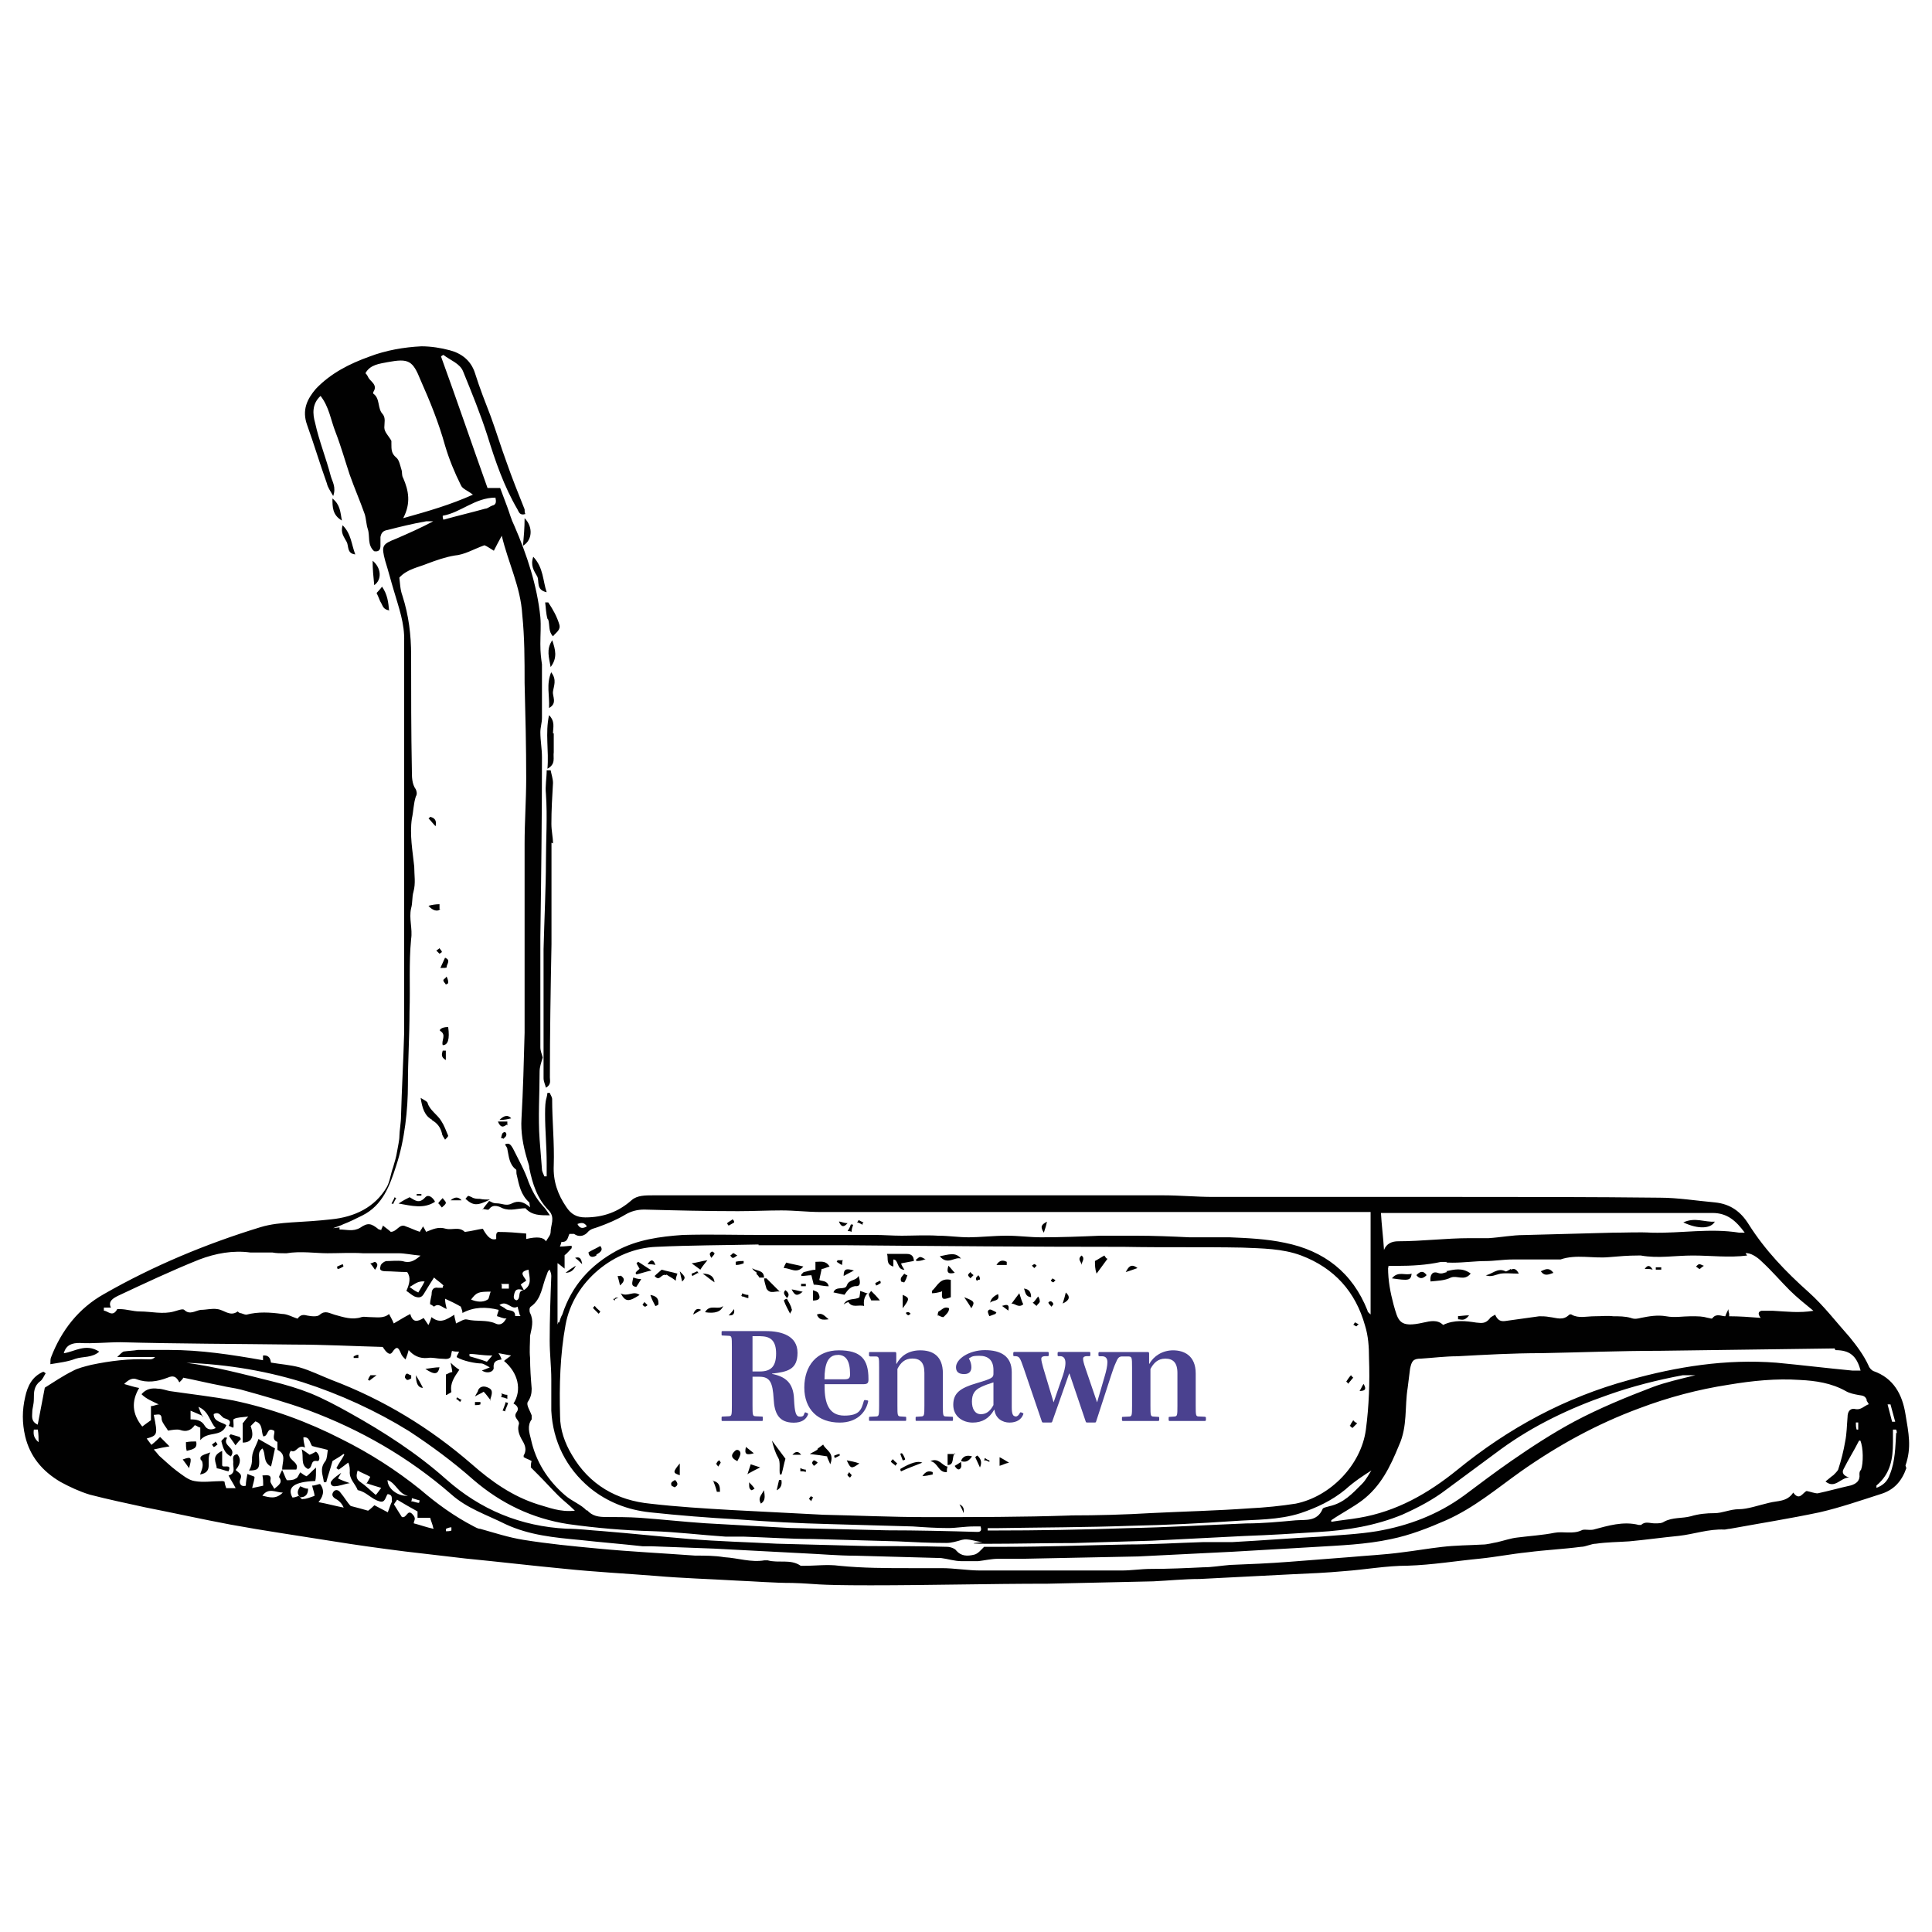 <svg viewBox="0 0 2048 2048" version="1.1" xmlns="http://www.w3.org/2000/svg" id="Layer_1">
  
  <defs>
    <style>
      .st0 {
        fill: #4a418f;
      }

      .st1 {
        fill: #010101;
      }
    </style>
  </defs>
  <path d="M757.4,1359.3c-5-3.3-7.5-5.8-12.5-9.2,7.8,0,12,3.1,12.5,9.2ZM749.9,1335.9c-5.8.8-10.9,2.5-16.7,3.3,3.3,2.5,5.8,4.2,9.2,6.7,2.5-4.2,5-6.7,7.5-10ZM720.6,1347.6c.8,4.2,1.7,7.5,2.5,10.9,4.2-4.2,3.3-5-2.5-10.9ZM674.7,1350.9c4.2-.8,8.4-2.5,15.9-4.2-6.7-4.2-10-6.7-14.2-9.2,0,0-.8.8-1.7,1.7.8,1.7,2.5,4.2,3.3,5.8-1.7,1.7-3.3,2.5-4.2,4.2,0,0,0,.8.8,1.7h0ZM757.4,1328.4s-1.7-1.7-2.5-1.7-2.5,1.7-2.5,2.5c0,0,0,1.7,1.7,4.2,1.7-2.5,3.3-3.3,3.3-5h0ZM720.6,1563.8v-12.5c-7.5,9.2-7.5,10,0,12.5ZM686.4,1340.1c2.5,0,5,0,8.4.8-2.5-6.7-5-5.8-8.4-.8ZM658,1352.6h-3.3c.8,3.3,1.7,5.8,2.5,10,5-4.2,5.8-7.5,0-10.9l.8.8ZM658,1371c5,9.2,8.4,9.2,20,1.7-6.7-5-12.5,2.5-20-1.7ZM628.8,1386.8l5.8,5.8s1.7-1.7,1.7-2.5c-1.7-1.7-4.2-3.3-5.8-5.8,0,0-.8.8-1.7,1.7v.8ZM649.7,1376.8c5,5-1.7,0,5.8-.8-5-1.7-2.5,1.7-5.8.8ZM681.4,1383.5s1.7,1.7,2.5,1.7c0,0,1.7-.8,2.5-1.7-.8-.8-1.7-1.7-3.3-3.3-.8,1.7-2.5,2.5-1.7,3.3h0ZM673.9,1365.1c1.7-2.5,3.3-5,5.8-9.2-3.3,0-5.8-.8-8.4-1.7-.8,5-3.3,9.2,3.3,10l-.8.8ZM706.4,1350.9c1.7,1.7,5.8,3.3,10,6.7,0-3.3.8-5,1.7-7.5-5.8-1.7-10.9-2.5-16.7-4.2-1.7,1.7-5,4.2-7.5,6.7,5.8,6.7,6.7-3.3,12.5-.8v-.8ZM713.1,1575.5s2.5,1.7,2.5.8c3.3-1.7,3.3-4.2,0-7.5-2.5,1.7-5.8,2.5-3.3,6.7h.8ZM689.7,1373.5c1.7,5,3.3,7.5,5,10.9.8,0,2.5-.8,3.3-1.7,0-4.2,0-8.4-8.4-10v.8ZM834.2,1376h0ZM818.3,1527.1c1.7,6.7,3.3,12.5,6.7,18.4,2.5,4.2.8,11.7,1.7,17.5h1.7c1.7-5.8,2.5-10.9,4.2-16.7M825.8,1568.9c-.8,3.3-1.7,7.5-2.5,10.9,5-2.5,5.8-6.7,5-10.9h-2.5ZM791.6,1563c5.8-3.3,9.2-5,14.2-7.5-5-1.7-7.5-2.5-10-3.3-.8,2.5-1.7,5-3.3,10l-.8.8ZM806.6,1593.9c5-3.3,4.2-7.5,3.3-14.2-3.3,5.8-6.7,8.4-3.3,14.2ZM832.5,1367.6c-3.3,3.3,0,5.8,1.7,8.4q4.2-4.2-1.7-8.4ZM740.7,1350.1s-.8-1.7-1.7-2.5c-1.7.8-3.3,1.7-5.8,2.5,0,0,0,1.7.8,2.5,1.7-.8,4.2-2.5,5.8-3.3l.8.8ZM837.5,1393.5h0ZM849.2,1360.9v2.5h5v-2.5h-5ZM848.4,1556.3v3.3c1.7,0,4.2,0,5.8.8v-2.5c-1.7,0-4.2-.8-5.8-1.7ZM839.2,1387.7c-.8-4.2-3.3-7.5-5-10.9-1.7,0-3.3,1.7-3.3,1.7,1.7,5,4.2,9.2,6.7,14.2,0-1.7,2.5-3.3,1.7-5h0ZM777.4,1333.4c.8,0,2.5-1.7,4.2-2.5-1.7-.8-3.3-2.5-4.2-2.5s-1.7,1.7-3.3,2.5c.8.8,1.7,2.5,2.5,2.5h.8ZM840,1542.1h9.2c-2.8-3.9-5.8-3.9-9.2,0ZM755.7,1568.9c1.7,4.2,3.3,8.4,4.2,12.5h3.3c0-5,0-10-7.5-11.7v-.8ZM759,1551.3s.8,1.7,2.5,3.3c.8-1.7,1.7-2.5,2.5-4.2,0,0-.8-1.7-1.7-2.5-.8.8-2.5,1.7-2.5,3.3h-.8ZM734.8,1393.5c3.3-1.7,5.8-3.3,8.4-5-3.9-2.2-6.7-.6-8.4,5ZM796.6,1579.7s.8,0,3.3-1.7c-1.7-2.5-3.3-4.2-5.8-6.7,0,5.8,0,6.7,2.5,8.4h0ZM747.4,1391q15.9,2.5,19.2-6.7c-5,5-14.2-2.5-19.2,6.7ZM771.6,1394.3h0ZM799.1,1540.5c-3.3-2.5-5-4.2-8.4-6.7-1.7,7.5,0,9.2,8.4,6.7ZM779.1,1538c-3.3,3.3-5.8,6.7,2.5,10.9,1.7-3.3,3.3-5.8,3.3-8.4s-3.3-5-5.8-2.5h0ZM778.2,1387.7c-2.5,3.3-4.2,5-5.8,6.7,3.3,0,6.7,0,5.8-6.7ZM1430.4,1511.2c.8,0,1.7,1.7,3.3,2.5,1.7-1.7,3.3-3.3,5-5-1.7-.8-3.3-1.7-4.2-3.3-.8,1.7-2.5,3.3-3.3,5.8h-.8ZM1429.6,1466.1c1.7-1.7,3.3-4.2,5-5.8-.8,0-1.7-1.7-2.5-2.5-1.7,1.7-3.3,4.2-5,6.7,0,0,1.7,1.7,2.5,2.5v-.8ZM1173.2,1334.2s-1.7-1.7-2.5-3.3c-3.3,1.7-6.7,4.2-10,5.8,0,4.2,0,8.4,1.7,13.4,4.2-5.8,7.5-10,11.7-15.9h-.8ZM1440.4,1403.5c-1.7,0-3.3-1.7-4.2-1.7,0,0-.8,1.7-1.7,2.5.8,0,2.5,1.7,3.3,1.7l2.5-2.5ZM1193.3,1348.4c3.3-.8,7.5-2.5,12.5-4.2-7.5-5.8-10,0-12.5,4.2ZM860.1,1585.6c-.8.8-1.7,1.7-2.5,3.3l2.5,2.5c0-1.7,1.7-3.3,1.7-4.2l-1.7-.8v-.8ZM1445.4,1467c-1.7,2.5-2.5,5-4.2,7.5,7.5,0,6.7-3.3,4.2-7.5ZM1012.1,1349.2c-2.5-2.5-4.2-5-6.7-7.5-2.5,7.5,0,9.2,6.7,7.5ZM1146.5,1330.9c-5,4.2,0,6.7,0,10,0-3.3,4.2-6.7,0-10ZM1817.8,1295c-10.9.8-20.9-5-33.4.8,15.9,7.5,29.2,6.7,33.4-.8ZM1018.7,1334.2c-5.8-7.5-13.4-4.2-22.5-2.5,8.4,10,15.9,0,22.5,2.5ZM1058,1371.8c-5,2.2-7.8,5.3-8.4,9.2,2.5-3.3,10.9-.8,8.4-9.2ZM1067.2,1337.6c-3.3-1.7-7.5-2.5-10.9,3.3h10.9v-3.3ZM1036.3,1356.8s2.5,0,2.5-.8,0-2.5-1.7-4.2c-1.7,1.7-2.5,2.5-2.5,3.3s0,2.5,1.7,2.5v-.8ZM586.2,777.3c0-5.8,2.5-12.5-4.2-19.2-4.2,19.2,0,37.6-1.7,56.8,9.2-5,5.8-11.7,6.7-17.5v-20h-.8ZM1475.5,1355.1c17.5,2.5,20,2.5,20.9-5-6.7,2.5-14.2-3.3-20.9,5ZM1545.6,1398.5c3.3,0,6.7,2.5,11.7-4.2-5,0-8.4.8-11.7.8v3.3ZM581.2,657c1.7,5.8,0,12.5,5,17.5,3.3-4.2,8.4-6.7,6.7-12.5-2.5-8.4-6.7-15.9-11.7-23.4h-3.3c.8,5.8.8,11.7,2.5,17.5l.8.8ZM586.2,894.2c0-6.7-1.7-13.4-1.7-20.9,0-14.2.8-28.4,1.7-43.4,0-4.2-1.7-9.2-2.5-13.4h-4.2c0,8.4-1.7,16.7-.8,25.1,1.7,24.2,0,48.4,0,72.6s-1.7,61-2.5,91.9v136.9c0,3.3,1.7,6.7,2.5,10,5.8-3.3,4.2-7.5,4.2-10.9,0-46.8.8-94.4,1.7-141.1v-107.7l1.7.8ZM1633.3,1347.6c4.2,5.8,8.4,3.3,13.4,1.7-5-6.7-9.2-3.3-13.4-1.7ZM1743.5,1345.1c4.2,0,5.8,0,8.4.8-2.5-4.2-5-5.8-8.4-.8ZM1755.2,1345.9h5.8v-2.5h-5.8v2.5ZM1533.9,1348.4c-3.3.8-5.8,2.5-10,.8-5-1.7-8.4,1.7-7.5,9.2,7.5-.8,15-.8,21.7-4.2,6.7-2.5,14.2,4.2,20.9-4.2-9.2-6.7-17.5-4.2-25.9-2.5l.8.8ZM780.8,1340.9c2.5,0,5-.8,7.5-1.7v-2.5c-2.5,0-5,0-8.4.8v3.3h.8ZM1801.1,1340.1c-.8,0-2.5,1.7-3.3,2.5,1.7.8,2.5,2.5,4.2,2.5,0,0,1.7-1.7,4.2-3.3-2.5-.8-3.3-1.7-5-1.7h0ZM1601.6,1345.1c-1.7.8-5,3.3-5.8,2.5-8.4-4.2-14.2,3.3-20.9,4.2,5.8,2.5,10.9-.8,15.9-1.7,5.8-.8,11.7,0,19.2,0-2.5-5-5-5.8-8.4-4.2v-.8ZM826.7,1369.3c-5-5-9.2-9.2-14.2-14.2h-2.5c0,3.3,1.7,7.5,2.5,10.9,4.2,6.7,10,1.7,15,3.3h-.8ZM878.4,1398.5c-4.2-3.3-6.7-7.5-12.5-5,2.5,5.8,5.8,5.8,12.5,5ZM867.6,1371c-.8-1.7-3.3-2.5-5.8-3.3v10.9c6.7,0,8.4-2.5,5.8-7.5h0ZM851.7,1342.6c-6.7-1.7-11.7-2.5-18.4-4.2,0,.8-1.7,2.5-2.5,5.8,7.5,0,13.4,6.7,20.9-1.7ZM805,1355.1h0ZM850.9,1369.3c-4.2-.8-6.7-1.7-11.7-2.5,3.3,6.7,5.8,7.5,11.7,2.5ZM786.6,1374.3c2.5,0,4.2,1.7,6.7,1.7v-3.3c-2.5,0-4.2-.8-6.7-1.7,0,0,0,1.7-.8,2.5l.8.8ZM801.6,1350.1c1.7,1.7,2.5,2.5,3.3,4.2h5c0-8.4-8.4-6.7-12.5-10,.8,2.5,3.3,3.3,5,5l-.8.8ZM810,1355.1h0ZM811.6,1365.9h0ZM893.5,1335.9h-5.8s0,.8-.8,1.7c1.7.8,3.3,2.5,5.8,3.3,0-1.7,0-3.3.8-5.8v.8ZM928.6,1362.6c1.7,0,3.3-1.7,5-2.5,0-.8,0-1.7-.8-2.5-1.7.8-3.3,1.7-5,2.5l.8,2.5ZM981.2,1335c-3.3-1.7-4.2-2.5-5.8-2.5s-2.5,1.7-4.2,2.5v1.7c2.5,0,5,0,9.2-1.7h.8ZM994.5,1394.3c1.7.8,5,2.5,5.8,1.7,2.5-2.5,5.8-5,5.8-9.2-5-2.5-7.5,1.7-10.9,3.3-.8,0-1.7,4.2-.8,5v-.8ZM998.7,1368.4c-.8,9.2,0,10,9.2,6.7v-18.4c-11.7-2.5-14.2,6.7-20,11.7v2.5c3.3,0,6.7-.8,10-1.7l.8-.8ZM894.3,1352.6c3.3-1.7,7.5-4.2,10.9-5.8-8.4-2.5-10.9-1.7-10.9,5.8ZM907.7,1363.4c5,0,4.2-5,2.5-10.9-3.3,5.8-10,3.3-12.5,10-1.7,5.8-11.7,0-14.2,7.5,4.2.8,7.5,1.7,11.7,2.5,3.3-5,6.7-9.2,12.5-9.2h0ZM849.2,1352.6c4.2,0,7.5-.8,10.9-.8.8,3.3,1.7,6.7,2.5,10,5,0,10,1.7,15.9,1.7-1.7-6.7-7.5-5-10-6.7.8-4.2,1.7-7.5,2.5-11.7,2.5,0,5-1.7,8.4-2.5-4.2-6.7-9.2-5-15-5v8.4c-4.2,0-8.4,1.7-12.5,2.5,0,0-.8.8-2.5,2.5v1.7ZM894.3,1335.9h0ZM1501.4,1351.7c3.3,4.2,6.7,4.2,10.9,0-4.2-5.8-7.5-3.3-10.9,0ZM457.6,1187.2c5.8,3.3,9.2,7.5,10.9,14.2,0,1.7,1.7,4.2,3.3,6.7,1.7-1.7,3.3-3.3,3.3-4.2-2.5-5.8-4.2-10.9-7.5-15.9-4.2-6.7-11.7-10.9-14.2-18.4,0-1.7-3.3-3.3-7.5-5.8,1.7,10.9,4.2,19.2,12.5,23.4h-.8ZM446.7,1268.2v-2.5h-5v1.7h5v.8ZM460.9,1273.3c-2.5-4.2-6.7-7.5-10-4.2-6.7,7.5-10.9,3.3-16.7,0-3.3,1.7-6.7,3.3-11.7,6.7,14.2,2.5,26.7,5.8,38.4-1.7v-.8ZM455.9,865.8s-.8,1.7-1.7,1.7c2.5,2.5,5,5.8,7.5,8.4,1.7-6.7-1.7-9.2-5.8-10h0ZM465.9,963.5v-5c-4.2,0-8.4.8-11.7,1.7,4.2,5,10,6.7,12.5,3.3h-.8ZM420,1269.9s-.8,0-1.7-.8c-.8,2.5-2.5,5-3.3,6.7,0,0,1.7,0,1.7.8.8-2.5,2.5-5,3.3-6.7ZM397.5,1337.6c-.8,0-3.3,1.7-5,1.7,1.7,1.7,3.3,4.2,5,6.7,3.3-4.2,3.3-6.7,0-8.4ZM609.6,1333.4c2.5,1.7,4.2,3.3,7.5,6.7-.8-5.8-2.5-8.4-7.5-6.7ZM193.7,1547.1c2.5,3.3,5,6.7,6.7,9.2,3.3-11.7,2.5-12.5-6.7-9.2ZM259.7,1508.7h0ZM462.6,1007.7l3.3,3.3,2.5-1.7c0-1.7-1.7-2.5-2.5-4.2-1.7,1.7-2.5,1.7-3.3,2.5h0ZM357.4,1343.4s0,1.7.8,1.7c1.7,0,4.2-1.7,5.8-2.5,0,0,0-1.7-.8-2.5-1.7.8-4.2,1.7-5.8,2.5v.8ZM325.7,1578c-2.5,0-5-1.7-7.5-2.5-2.5,4.2-4.2,7.5,0,11.7,5.8,0,8.4-3.3,8.4-9.2h-.8ZM511.9,1281.6c2.5,0,5.8,1.7,6.7,0,4.2-5.8,10.9-2.5,14.2-.8,8.4,3.3,15.9,0,24.2,0,6.7,7.5,15,7.5,25.9,7.5-3.3-5-5-7.5-7.5-10-6.7-7.5-10.9-15-15-25.1-4.2-12.5-10.9-24.2-16.7-35.9-1.7-2.5-3.3-6.7-8.4-4.2.8,1.7,2.5,3.3,2.5,5,1.7,7.5,1.7,15.9,9.2,21.7.8,0,0,3.3.8,5.8,2.5,10.9,4.2,20.9,13.4,29.2,0,0,0,1.7.8,5-6.7-5.8-12.5-7.5-19.2-4.2-5.8,3.3-10.9,0-15.9,0s-5.8-1.7-8.4-2.5h0c-2.5,3.3-5,5.8-7.5,10l.8-1.7ZM533.6,1200.6c-1.7.8-1.7,3.3-2.5,5.8.8,0,1.7,0,2.5.8l2.5-2.5c1.7-2.5,0-5.8-2.5-4.2ZM529.4,1187.2c5.8,0,8.4-.8,12.5-1.7-3.3-3.9-7.5-3.3-12.5,1.7ZM537.8,1193.1v-4.2h-10c2.5,5.8,5,6.7,9.2,3.3l.8.8ZM465.1,1275.8s1.7,2.5,3.3,4.2c1.7-1.7,4.2-3.3,4.2-5s-2.5-3.3-3.3-5c-1.7,1.7-3.3,3.3-5,5.8h.8ZM610.4,1341.7c-4.2,2.5-6.7,4.2-10.9,7.5,5,0,8.6-2.5,10.9-7.5ZM470.1,1039.4c0,1.7,1.7,2.5,2.5,4.2,0,0,2.5-.8,2.5-1.7,0-1.7,0-3.3-1.7-6.7-1.7,2.5-4.2,3.3-3.3,4.2h0ZM519.4,1271.6c-3.3,0-7.5,0-10.9-.8-2.5,0-5.8,0-8.4-1.7-4.2-1.7-3.3-2.5-6.7,1.7,8.4,7.5,12.5,7.5,25.9.8h0ZM473.5,1024.4c.8-3.3,4.2-6.7-1.7-9.2-1.7,3.3-2.5,5.8-5,10.9,3.3,0,6.7,0,6.7-.8v-.8ZM472.6,1124.6v-10.9h-3.3c-.8,3.3-2.5,6.7,3.3,10v.8ZM466.8,1092.9c6.7,4.2.8,10,2.5,15q8.4,0,5.8-19.2c-7.5,0-10,3.3-8.4,4.2ZM477.6,1272.4h11.7c-3.3-3.9-7.2-3.9-11.7,0ZM317.3,1587.2h0ZM503.5,1489.5c1.7,0,4.2,0,5.8-.8v-2.5h-5.8v3.3h0ZM487.7,1486.2s.8-1.7,1.7-2.5c-1.7,0-3.3-1.7-5-2.5,0,0,0,.8-.8,1.7,1.7.8,3.3,2.5,4.2,3.3h0ZM519.4,1484.5c1.7-5.8,4.2-10.9-1.7-13.4-3.3-1.7-8.4-2.5-10.9,2.5,0,1.7-1.7,3.3-3.3,6.7,4.2-2.5,6.7-3.3,9.2-5,2.5,2.5,4.2,5,7.5,9.2h-.8ZM465.9,1449.4c-4.2,0-8.4.8-15,1.7,10,6.7,13.4,5.8,15-1.7ZM531.9,1477.8c0,.8,0,2.5-.8,3.3,2.5,0,4.2.8,6.7,1.7v-4.2c-2.5,0-4.2-.8-6.7-1.7l.8.8ZM473.5,1478.7c2.5-1.7,5-2.5,5-3.3-1.7-9.2,3.3-15.9,8.4-23.4-2.5-1.7-5-3.3-9.2-7.5.8,5,1.7,7.5,1.7,10-2.5,0-4.2,1.7-6.7,2.5v21.7h.8ZM412.5,647.8c-.8-9.2-1.7-17.5-7.5-25.9-2.5,3.3-5,5.8-5.8,6.7,2.5,5,3.3,8.4,5,10.9,1.7,3.3,2.5,6.7,8.4,7.5v.8ZM395,594.4c0,9.2.8,16.7,1.7,25.9,8.4-5.8,7.5-18.4-1.7-25.9ZM532.8,1495.4s1.7,0,2.5.8c.8-3.3,2.5-5.8,3.3-9.2,0,0-1.7,0-2.5-.8-.8,3.3-2.5,6.7-3.3,9.2ZM440.9,1457.8c0,8.9,2.5,13.4,7.5,13.4-2.5-5-5-9.2-7.5-13.4ZM352.4,528.4c0,9.2,0,17.5,10,23.4-1.7-9.2-1.7-16.7-10-23.4ZM376.6,587.7c-4.2-10.9-4.2-21.7-13.4-30.9-2.5,8.4,1.7,12.5,4.2,17.5,2.5,4.2,0,12.5,9.2,13.4ZM2020.8,1556.3c-5,14.2-13.4,23.4-27.6,27.6-20.9,6.7-42.6,14.2-64.3,19.2-31.7,6.7-63.5,11.7-95.2,17.5-1.7,0-4.2.8-5.8.8-16.7-.8-32.6,5-48.4,6.7-17.5,1.7-35.1,4.2-52.6,5.8-11.7.8-23.4.8-35.1,2.5-5,0-10.9,3.3-15.9,3.3-19.2,2.5-37.6,3.3-56.8,5.8-16.7,1.7-33.4,5-50.1,6.7-25.9,2.5-50.9,6.7-76.8,7.5-22.5,0-45.1,4.2-67.6,5.8-18.4,1.7-36.7,2.5-55.1,3.3-32.6,1.7-65.1,3.3-97.7,5-16.7,0-32.6,1.7-49.3,2.5-37.6.8-75.2,1.7-111.9,2.5-62.6,0-125.3,1.7-187.9,1.7s-55.1-1.7-82.7-2.5c-20,0-39.2-1.7-59.3-2.5-28.4-1.7-57.6-2.5-86-5-31.7-2.5-64.3-4.2-96-7.5-35.1-3.3-70.1-7.5-105.2-10.9-21.7-2.5-42.6-5-64.3-7.5-25.9-3.3-50.9-6.7-76.8-10.9-35.9-5.8-71.8-10.9-107.7-17.5-30.9-5.8-61-12.5-91-18.4-19.2-4.2-39.2-8.4-58.5-13.4-10.9-3.3-21.7-8.4-30.9-13.4-20-11.7-32.6-27.6-37.6-48.4-3.3-14.2-3.3-27.6,0-41.8,2.5-11.7,7.5-21.7,19.2-26.7,0,0,1.7.8,2.5,1.7-1.7,2.5-3.3,6.7-5.8,8.4-6.7,5-6.7,11.7-6.7,18.4s-1.7,10-1.7,14.2-1.7,10,5.8,13.4c2.5-13.4,5-25.9,7.5-39.2,9.2-5.8,19.2-12.5,29.2-17.5,5.8-3.3,13.4-5,20-6.7,20-4.2,40.1-6.7,61-5.8,2.5,0,4.2,0,6.7-2.5h-40.1c3.3-3.3,5-5,6.7-5.8,5-.8,10-.8,15-1.7h33.4c33.4,0,66,5,99.4,10.9v-5c5-.6,7.8,1.9,8.4,7.5,10,1.7,20.9,2.5,30.1,5,11.7,3.3,23.4,9.2,34.2,13.4,55.1,20.9,104.4,50.9,148.6,89.3,20.9,18.4,43.4,34.2,70.1,42.6,11.7,3.3,23.4,8.4,39.2,6.7-6.7-6.7-12.5-10.9-17.5-15.9-7.5-7.5-14.2-15-21.7-22.5-2.5-2.5-5-5-7.5-7.5,0-1.7,0-4.2.8-6.7-2.5-1.7-5.8-2.5-8.4-4.2v-1.7c2.5-4.2,2.5-8.4,0-13.4-3.3-5.8-7.5-12.5-5-20,.8-4.2-6.7-6.7-2.5-12.5,3.3-4.2,0-7.5-3.3-9.2,9.2-14.2,5-32.6-10-45.1,1.7-1.7,3.3-2.5,7.5-5.8-5-.8-8.4-1.7-13.4-2.5,1.7,2.5,2.5,4.2,3.3,6.7-5,.8-9.2,1.7-8.4,9.2,0,3.3-5.8,6.7-12.5,2.5,2.5-.8,4.2-1.7,8.4-3.3-3.3-1.7-6.7-4.2-9.2-4.2-5.8,0-19.2-2.5-25.9-6.7,0-1.7,1.7-3.3,2.5-5.8-2.5,0-5,0-7.5-.8-.8,2.5-.8,6.7-2.5,7.5-2.5,1.7-5.8.8-8.4.8-5,0-10-1.7-15-.8-8.4.8-15-2.5-20-8.4-.8,3.3-1.7,5.8-3.3,10-2.5-2.5-4.2-4.2-5-6.7-2.5-5.8-4.2-8.4-9.2-.8-2.5,3.3-5.8.8-10-5.8-30.9-.8-62.6-2.5-93.5-2.5-61.8-.8-122.7-.8-184.5-2.5-14.2,0-29.2,1.7-43.4.8-7.5,0-14.2,1.7-16.7,10.9,11.7-1.7,23.4-10.9,37.6-1.7-7.5,6.7-17.5,5-25.1,7.5-8.4,3.3-17.5,4.2-26.7,5.8,0-3.3,0-5.8.8-7.5,10.9-28.4,29.2-51.8,55.9-66.8,52.6-30.1,108.6-53.4,166.2-71,10.9-3.3,21.7-4.2,32.6-5,14.2-.8,28.4-1.7,42.6-3.3,24.2-2.5,45.9-12.5,58.5-34.2,3.3-5.8,4.2-14.2,6.7-20.9,1.7-5.8,3.3-10.9,4.2-16.7s2.5-11.7,2.5-16.7,1.7-14.2,1.7-20.9c.8-29.2,2.5-58.5,3.3-87.7v-415c.8-19.2-5.8-36.7-10.9-54.3-3.3-10.9-5.8-20.9-9.2-31.7-4.2-15.9-3.3-17.5,11.7-23.4,13.4-5.8,26.7-11.7,39.2-18.4h-7.5c-14.2,2.5-27.6,5.8-40.9,9.2-5,.8-6.7,3.3-7.5,7.5v9.2c0,4.2-1.7,6.7-6.7,5.8-7.5-6.7-4.2-15.9-6.7-23.4-1.7-5-1.7-10.9-3.3-15.9-5-14.2-10.9-27.6-15.9-41.8-5-15-9.2-30.1-15-45.1-5-12.5-6.7-26.7-15.9-38.4-9.2,8.4-8.4,19.2-5.8,28.4,4.2,19.2,11.7,37.6,16.7,56.8,1.7,5.8,5.8,11.7,2.5,20.9-3.3-5.8-5.8-9.2-6.7-13.4-7.5-20.9-13.4-40.9-20.9-61.8-5.8-15.9,0-27.6,9.2-38.4,15.9-16.7,35.9-26.7,56.8-34.2,17.5-6.7,36.7-10,55.1-10.9,10,0,20.9,1.7,30.1,4.2,12.5,3.3,22.5,10.9,26.7,24.2,5,15.9,10.9,30.9,16.7,45.9,5.8,15.9,10.9,32.6,16.7,48.4,5.8,16.7,12.5,33.4,19.2,50.1,0,1.7,0,3.3.8,5-5.8,1.7-6.7-1.7-8.4-5-14.2-24.2-23.4-50.9-31.7-77.7-7.5-23.4-16.7-45.9-25.9-68.5-3.3-8.4-13.4-11.7-20.9-17.5,0,0-1.7.8-2.5,1.7,16.7,45.9,32.6,92.7,49.3,139.4h13.4c2.5,6.7,5,13.4,7.5,20,2.5,6.7,4.2,13.4,7.5,20,13.4,30.9,24.2,63.5,27.6,96.9.8,9.2,0,18.4,0,28.4s.8,15,1.7,21.7v56.8c0,5-1.7,10-1.7,15,0,9.2,1.7,17.5,1.7,26.7,0,63.5-.8,126.9-1.7,190.4v116.9c0,4.2,1.7,7.5,2.5,10.9-1.7,5.8-3.3,10-3.3,15,0,24.2-1.7,48.4,0,71.8.8,10.9,1.7,20.9,2.5,31.7,0,2.5,1.7,5,2.5,7.5h2.5v-14.2c0-17.5-1.7-34.2-1.7-51.8s1.7-15,2.5-22.5h2.5c.8,2.5,2.5,4.2,2.5,6.7,0,23.4,2.5,46.8,1.7,70.1-.8,16.7,4.2,30.9,13.4,44.3,5,7.5,10.9,10.9,20,10.9,19.2,0,35.1-5.8,49.3-18.4,5.8-5,14.2-5,22.5-5h541.1c17.5,0,35.1,1.7,52.6,1.7h259.7c71,0,142.8,0,213.8.8,19.2,0,39.2,3.3,58.5,5,16.7,1.7,27.6,10,35.9,23.4,17.5,27.6,39.2,50.1,63.5,71.8,15.9,14.2,29.2,31.7,43.4,47.6,7.5,9.2,15,19.2,20,30.1.8,2.5,3.3,5,5,5.8,21.7,7.5,30.9,25.1,34.2,45.9,3.3,20,6.7,35.1,0,54.3l.8,2.5ZM40.9,1528.8c0-4.2,0-8.4-.8-13.4h-4.2c-.8,5,0,9.2,5,13.4ZM1944.8,1429.4c-61.8.8-123.6,1.7-185.4,2.5-41.8,0-83.5,1.7-125.3,2.5-30.1,0-60.1,1.7-89.3,3.3-12.5,0-25.9,1.7-38.4,2.5-8.4,0-10,2.5-11.7,10.9-.8,6.7-1.7,13.4-2.5,20-3.3,20,0,40.9-9.2,61-9.2,22.5-19.2,43.4-39.2,58.5-10,7.5-21.7,13.4-32.6,20.9v1.7c10-1.7,19.2-2.5,29.2-4.2,40.1-6.7,73.5-25.9,104.4-50.9,54.3-44.3,114.4-76.8,182-95.2,50.9-14.2,102.7-22.5,156.1-18.4,26.7,2.5,53.4,5.8,81,8.4h8.4c-4.2-15.9-11.7-21.7-26.7-21.7l-.8-1.7ZM1852.1,1330.9c-19.2,2.5-38.4,0-57.6,0s-36.7,3.3-55.1,0h-3.3c-10,0-20,.8-30.1,1.7-17.5,1.7-35.1-3.3-51.8,2.5h-50.9c-10,0-19.2,1.7-29.2,1.7s-22.5,1.7-34.2,1.7-4.2-.8-6.7-.8h-5.8c-15,3.3-30.9,4.2-46.8,4.2s-5.8,0-9.2,1.7c0,14.2,2.5,26.7,5.8,39.2,5,17.5,5.8,25.1,31.7,19.2,7.5-1.7,15-3.3,20.9,2.5,11.7-5.8,24.2-4.2,35.1-2.5,6.7.8,10,.8,14.2-4.2.8-1.7,3.3-2.5,5.8-4.2,2.5,5.8,5.8,7.5,10.9,6.7,11.7-1.7,23.4-3.3,35.9-5,3.3,0,6.7,0,10.9.8,7.5.8,14.2,4.2,20.9-2.5,0,0,1.7-.8,2.5,0,7.5,4.2,15.9,1.7,24.2,1.7s13.4-.8,20,0c5.8,0,12.5,0,18.4,1.7,4.2,1.7,7.5.8,10.9,0,8.4-1.7,17.5-3.3,26.7-1.7,9.2,1.7,17.5,0,25.9,0s12.5,0,18.4,1.7c1.7,0,4.2,1.7,5,0,4.2-5,9.2-1.7,13.4-1.7.8-2.5,1.7-4.2,3.3-7.5,0,3.3.8,4.2.8,5v2.5c10.9,0,21.7.8,33.4,1.7-3.3-4.2-2.5-6.7.8-7.5h12.5c14.2.8,27.6,2.5,42.6,0-9.2-7.5-17.5-14.2-25.1-21.7-10-10-19.2-20.9-30.1-30.9-4.2-4.2-11.7-9.2-16.7-8.4l1.7,2.5ZM1463.8,1284.9c.8,14.2,2.5,26.7,3.3,40.1,2.5-6.7,8.4-9.2,15-9.2,25.1,0,50.9-3.3,76-3.3h20c12.5-.8,25.1-3.3,37.6-3.3,30.9-.8,61.8-1.7,93.5-2.5,14.2,0,28.4-.8,41.8,0,30.9.8,61.8-5,92.7,0h5.8c-9.2-12.5-18.4-20.9-34.2-20.9h-351.5v-.8ZM1456.3,1557.2c-10.9,6.7-20.9,13.4-30.1,21.7-14.2,11.7-30.1,19.2-47.6,25.1-23.4,7.5-47.6,6.7-71,8.4-35.9,2.5-71.8,4.2-108.6,5-47.6,1.7-95.2,1.7-142.8,2.5h-9.2v2.5h5.8c47.6,0,95.2-.8,142.8-2.5,41.8-.8,83.5-3.3,125.3-5,17.5,0,35.1-1.7,52.6-3.3,10-.8,22.5,1.7,28.4-11.7,0-1.7,5-2.5,7.5-3.3,15-3.3,24.2-13.4,34.2-23.4,5-5,7.5-10.9,11.7-16.7l.8.8ZM1134.8,1606.4c28.4,0,57.6-.8,86-2.5,34.2-1.7,69.3-2.5,103.5-5,16.7-.8,33.4-2.5,49.3-5,36.7-7.5,69.3-40.9,74.3-78.5,3.3-25.1,4.2-50.1,3.3-76,0-11.7-.8-23.4-4.2-34.2-10-35.9-32.6-61-67.6-74.3-20-7.5-41.8-7.5-62.6-8.4-41.8-.8-83.5,0-125.3-.8-98.5,0-197.1-.8-296.4-1.7h-91v-.8c-35.9.8-72.6.8-108.6,2.5-44.3,1.7-87.7,36.7-96,82.7-5.8,31.7-6.7,64.3-5.8,96.9,0,14.2,5,28.4,12.5,40.9,18.4,31.7,47.6,48.4,83.5,51.8,28.4,3.3,56.8,5,86,6.7,31.7,1.7,64.3,3.3,96.9,5,36.7.8,73.5,2.5,109.4,2.5,50.9,0,101.9,0,152-1.7h.8ZM612.1,1297.5c2.5,5,5.8,5,10,2.5-2.5-4.2-5.8-4.2-10-2.5ZM592,1401.8h.8c.8-2.5,1.7-5.8,3.3-8.4,10-30.9,30.1-52.6,57.6-67.6,21.7-11.7,45.9-15,70.1-16.7,27.6-.8,55.1,0,82.7,0h121.1c9.2,0,18.4.8,28.4.8s25.9-.8,38.4,0c10.9,0,21.7,1.7,32.6,1.7s26.7-1.7,40.1-1.7,24.2,1.7,36.7,1.7c20.9,0,41.8-.8,62.6-1.7h37.6c19.2,0,38.4.8,56.8,1.7h42.6c19.2.8,39.2,1.7,58.5,5.8,41.8,8.4,71.8,31.7,87.7,71.8,0,1.7,1.7,2.5,3.3,4.2v-108.6h-582.8c-14.2,0-27.6-1.7-41.8-1.7s-30.9.8-45.9.8c-33.4,0-66-.8-99.4-1.7-7.5,0-14.2,1.7-20.9,5.8-8.4,5-18.4,9.2-27.6,12.5-4.2,1.7-7.5,1.7-10.9,5-3.3,4.2-9.2,6.7-15,2.5h-5c-1.7,3.3-1.7,9.2-8.4,8.4,0,0-.8,3.3-1.7,5,5,0,9.2-.8,12.5-.8v2.5c-2.5,2.5-5,5.8-7.5,7.5v14.2c-3.3-2.5-5-4.2-7.5-5.8v65.1l.8-2.5ZM469.3,547.6c0,.8,0,1.7.8,3.3,15-4.2,29.2-7.5,44.3-11.7,2.5,0,5-2.5,7.5-3.3,4.2-.8,4.2-4.2,3.3-8.4-21.7,0-36.7,15.9-55.9,19.2v.8ZM501,524.2c-5-4.2-10.9-5.8-12.5-10-6.7-13.4-12.5-27.6-16.7-41.8-6.7-24.2-15.9-46.8-25.9-69.3-8.4-20.9-12.5-23.4-35.1-19.2-8.4,1.7-18.4,2.5-23.4,11.7,1.7,1.7,2.5,3.3,3.3,5,2.5,4.2,10,7.5,5,15v1.7c7.5,5,4.2,15.9,10,21.7,3.3,4.2,1.7,9.2,1.7,14.2s5,9.2,7.5,14.2v3.3c0,5.8,0,10,5,14.2,3.3,2.5,4.2,8.4,5.8,13.4.8,2.5,0,5.8,1.7,8.4,5.8,13.4,8.4,26.7,0,42.6,26.7-7.5,50.1-14.2,74.3-25.1h-.8ZM359.9,1300.8v2.5c7.5,0,14.2,2.5,21.7-1.7,8.4-5.8,11.7-5,20,1.7,0,0,1.7,0,2.5.8,0-1.7,1.7-3.3,1.7-5,4.2,3.3,6.7,5,8.4,6.7,6.7,0,9.2-9.2,15.9-5.8,5,1.7,10,4.2,15,5.8,0-.8,1.7-2.5,3.3-5.8,1.7,2.5,2.5,4.2,3.3,5.8,6.7-2.5,12.5-5.8,20.9-3.3,6.7,1.7,14.2-2.5,20,3.3h.8c6.7-.8,12.5-2.5,18.4-3.3,5,9.2,9.2,12.5,14.2,10.9v-4.2c0-1.7.8-2.5,1.7-3.3,10.9,0,20,.8,30.1,1.7v5.8c11.7-2.8,18.6-1.9,20.9,2.5,2.5-4.2,5-6.7,5-10,0-7.5,5-15-1.7-22.5-12.5-12.5-17.5-28.4-20.9-45.1,0-3.3-1.7-6.7-2.5-10-4.2-14.2-6.7-28.4-5.8-42.6,1.7-30.1,2.5-60.1,3.3-91v-200.4c0-23.4,1.7-46.8,1.7-69.3,0-33.4-.8-66.8-1.7-101,0-24.2,0-48.4-2.5-72.6-1.7-29.2-15-55.1-21.7-83.5-3.3,5.8-5.8,10.9-8.4,15.9-4.2-2.5-7.5-5-10-5.8-11.7,4.2-20.9,10-31.7,10.9-10,1.7-19.2,5-28.4,8.4-10,4.2-21.7,5.8-30.1,15,.8,5.8.8,12.5,3.3,19.2,6.7,20.9,9.2,41.8,9.2,62.6,0,40.9,0,81.8.8,122.7,0,6.7,0,14.2,4.2,20,.8,1.7,1.7,5,0,7.5-2.5,7.5-2.5,15.9-4.2,23.4-2.5,17.5.8,34.2,2.5,50.9,0,9.2,1.7,17.5-.8,26.7-1.7,5.8-.8,11.7-2.5,17.5-2.5,10.9,1.7,21.7,0,32.6-2.5,25.9-.8,51.8-1.7,76.8,0,25.9-1.7,51.8-1.7,77.7s-3.3,58.5-12.5,86c-6.7,20.9-14.2,41.8-35.9,52.6-6.7,3.3-13.4,6.7-20,9.2-3.3,1.7-6.7,2.5-10.9,4.2l6.7-.8ZM531.9,1361.8v4.2h7.5v-5h-8.4l.8.8ZM499.4,1377.6c5.8,2.5,12.5,3.3,17.5,0,1.7-.8,1.7-5,3.3-8.4-13.4,0-15,.8-20.9,8.4ZM434.2,1364.3c3.3,2.5,5.8,4.2,9.2,5.8,2.5-4.2,4.2-6.7,6.7-11.7-7.5-.8-10.9,3.3-15.9,5.8ZM521.1,1436.9c-10,0-16.7-1.7-23.4-1.7v2.5c5.8,1.7,11.7,3.3,18.4,5.8.8-.8,2.5-2.5,5.8-6.7h-.8ZM536.9,1397.7c-4.2,0-6.7-1.7-10-2.5,0-2.5,1.7-5,1.7-6.7-13.4-3.3-25.9-3.3-38.4,3.3,0-3.3-1.7-5.8-1.7-6.7-5.8-3.3-10.9-5.8-16.7-8.4,0,4.2.8,6.7,1.7,10.9-5-1.7-8.4-6.7-13.4-2.5,0,0-3.3-2.5-4.2-2.5,0-5,1.7-8.4,1.7-11.7s1.7-6.7,6.7-5.8h5s0-1.7.8-2.5c-3.3-3.3-7.5-5.8-10-8.4-4.2,6.7-7.5,11.7-10.9,17.5-2.5,4.2-5.8,4.2-10,2.5-3.3-1.7-5.8-4.2-8.4-5.8,3.3-7.5,5-14.2.8-20-8.4,0-15.9-.8-22.5-.8s-6.7-2.5-5.8-5c0-2.5,3.3-5,5.8-5.8,5.8,0,11.7-.8,17.5,0,7.5,2.5,12.5,0,19.2-5.8-9.2-.8-16.7-2.5-23.4-2.5h-37.6c-12.5-.8-25.1,0-37.6,0s-28.4-2.5-43.4,0h-2.5c-4.2,0-8.4,0-12.5-.8h-23.4c-18.4-2.5-36.7.8-54.3,7.5-29.2,11.7-57.6,25.1-86,38.4-5,2.5-10.9,5.8-7.5,12.5h-7.5v3.3c4.2,0,9.2,7.5,14.2-1.7h2.5c7.5,0,14.2,2.5,21.7,2.5,11.7,0,24.2,3.3,35.9,0,3.3-.8,9.2-3.3,10.9-1.7,5.8,5.8,11.7.8,17.5,0,5.8,0,11.7-1.7,17.5-.8,7.5.8,13.4,8.4,21.7,2.5,0,0,1.7,1.7,2.5,1.7,1.7,0,4.2,1.7,6.7,1.7,12.5-3.3,25.1-2.5,37.6-.8,5.8,0,10.9,3.3,16.7,5,1.7-2.5,4.2-5,10-3.3,4.2.8,10.9,1.7,13.4-.8,5.8-5,10-1.7,15.9,0,9.2,2.5,18.4,5.8,28.4,2.5,2.5-.8,5.8,0,9.2,0,6.7,0,14.2,1.7,20-3.3,1.7,3.3,3.3,5.8,5,10,5.8-3.3,10.9-6.7,17.5-10,2.5,9.2,7.5,8.4,14.2,4.2,1.7,2.5,3.3,5,5,7.5,1.7-3.3,2.5-5.8,3.3-8.4,9.2,7.5,15.9,2.5,24.2-2.5,0,3.3,1.7,6.7,1.7,9.2,4.2-1.7,8.4-5,11.7-4.2,10,2.5,20.9,0,30.1,4.2,3.3,1.7,7.5,1.7,10.9-4.2l.8-.8ZM551.1,1394.3c-.8-3.3-1.7-5.8-2.5-9.2-6.7,4.2-10.9-7.5-19.2-1.7,2.5,1.7,5,2.5,6.7,4.2,3.3,2.5,10,0,10,7.5h5.8l-.8-.8ZM555.3,1367.6c-4.2-.8-8.4-2.5-10,3.3-.8,3.3-1.7,6.7,2.5,7.5,5-2.5,0-10,7.5-10.9h0ZM560.3,1345.9c-11.7,2.5-4.2,7.5-2.5,11.7-2.5,1.7-4.2,2.5-5.8,4.2,1.7,2.5,2.5,4.2,3.3,5.8,9.2-5.8,5.8-13.4,5-21.7h0ZM622.1,1600.6c5.8,6.7,12.5,7.5,20.9,7.5s23.4,0,35.1.8c23.4,1.7,45.9,4.2,69.3,5.8,30.1,1.7,59.3,3.3,89.3,5,34.2.8,69.3,1.7,103.5,2.5,31.7,0,64.3.8,96,1.7,4.2,0,4.2-2.5,3.3-5.8h-7.5c-9.2,0-18.4,1.7-26.7,1.7-12.5,0-25.1-.8-37.6-1.7-29.2-.8-59.3-1.7-88.5-2.5-32.6-.8-64.3-2.5-96.9-5-31.7-1.7-62.6-4.2-93.5-7.5-23.4-2.5-45.1-10.9-63.5-25.9-25.1-20.9-39.2-49.3-40.9-81.8v-33.4c0-13.4-1.7-26.7-1.7-40.9,0-22.5.8-45.9,1.7-68.5,0-2.5-.8-4.2-1.7-6.7-2.5,1.7-2.5,4.2-3.3,5.8-5,11.7-5,25.1-16.7,33.4-1.7.8-1.7,5-.8,6.7,4.2,8.4,1.7,15.9,0,24.2,0,7.5-.8,15.9,0,23.4,0,10.9.8,21.7,1.7,32.6,0,5-.8,9.2-4.2,14.2-1.7,3.3,2.5,9.2,4.2,14.2v4.2c-5,6.7-2.5,14.2-.8,20.9,5,23.4,17.5,43.4,35.9,59.3,7.5,6.7,17.5,10,23.4,16.7v-.8ZM179.5,1441.9c5.8,1.7,10.9,1.7,16.7,2.5,31.7,4.2,62.6,12.5,92.7,20,13.4,3.3,27.6,7.5,40.1,12.5,14.2,5.8,28.4,13.4,41.8,20.9,35.9,20,71,42.6,101.9,70.1,36.7,32.6,79.3,50.1,127.8,52.6,12.5,0,25.1,1.7,37.6,2.5,30.9,2.5,61.8,5.8,92.7,8.4s61.8,3.3,92.7,5c32.6.8,64.3,1.7,96.9,2.5,27.6,0,55.9,0,83.5.8,3.3,0,8.4,1.7,10,4.2,5,5.8,11.7,5.8,18.4,4.2,4.2-.8,7.5-5,10.9-8.4h22.5c43.4,0,86.8-1.7,130.3-2.5,26.7,0,52.6-1.7,79.3-2.5h30.9c31.7-1.7,62.6-4.2,93.5-5.8,20-1.7,40.1-2.5,60.1-5.8,33.4-5.8,64.3-17.5,91.9-37.6,16.7-12.5,33.4-25.1,50.1-36.7,21.7-15,43.4-29.2,66.8-41.8,26.7-14.2,55.1-25.9,83.5-36.7,13.4-5,28.4-8.4,45.1-12.5h-13.4c-26.7,5-53.4,11.7-79.3,20.9-40.9,14.2-79.3,32.6-113.6,57.6-19.2,14.2-38.4,28.4-57.6,42.6-14.2,10.9-30.1,19.2-46.8,26.7-28.4,11.7-58.5,16.7-89.3,18.4-25.9,1.7-51.8,3.3-77.7,4.2-32.6,1.7-66,3.3-98.5,5-27.6.8-55.1,1.7-82.7,2.5-30.9,0-61.8.8-91.9.8s-3.3-1.7-5-1.7c-7.5-.8-15-4.2-21.7-2.5-5.8,1.7-10.9,3.3-16.7,3.3-17.5,0-34.2-.8-51.8-1.7-30.1-.8-60.1-1.7-89.3-2.5-24.2,0-48.4-1.7-73.5-2.5h-19.2c-25.9-1.7-51.8-5-77.7-5.8-30.1-.8-59.3-3.3-89.3-7.5-37.6-5.8-71-21.7-100.2-46.8-21.7-19.2-44.3-35.9-68.5-51.8-35.1-21.7-73.5-39.2-112.7-51.8-43.4-13.4-87.7-20-133.6-20.9-2.5,0-4.2,0-6.7.8l-.8-3.3ZM299.8,1582.2c-7.5,0-15-5.8-21.7,3.3,7.5,1.7,14.2,4.2,21.7-3.3ZM417.5,1594.7h-.8c-3.3-3.3,1.7-10-5.8-10.9-2.5,3.3-2.5,10-9.2,7.5-8.4-2.5-13.4-10-22.5-11.7-2.5-6.7-9.2-11.7-8.4-20,0-2.5,0-5.8-1.7-9.2-4.2,3.3-6.7,5-10,7.5,0,0-1.7-.8-2.5-1.7,2.5-5,5.8-9.2,8.4-14.2l-.8-.8c-4.2,3.3-9.2,5.8-11.7,7.5-2.5,9.2-5,15.9-6.7,22.5h-2.5c-.8-7.5-5-14.2,1.7-22.5,1.7-2.5,1.7-6.7,2.5-11.7-5.8-1.7-10.9-2.5-16.7-4.2-2.5-3.3-2.5-10-9.2-9.2,0,3.3.8,6.7,1.7,10.9-7.5-4.2-9.2,6.7-15,3.3-6.7,10,10,10.9,5.8,20h-15c0-8.4,5-15.9-5-20.9v-8.4c-6.7-2.5-2.5-8.4-3.3-11.7-8.4-5-5.8,5.8-11.7,5.8-2.5-5,0-13.4-8.4-15.9-1.7,1.7-3.3,3.3-5,5,4.2,11.7.8,17.5-8.4,17.5v-20.9s.8,0,1.7-1.7c.8-.8,1.7-2.5,4.2-5-6.7.8-11.7.8-15,2.5-1.7,0,0,5.8-.8,9.2-1.7,0-3.3-1.7-5-1.7,3.3-5.8,0-6.7-5-8.4-3.3-1.7-5-7.5-10.9-4.2,0,8.4,9.2,8.4,13.4,11.7-5,13.4-19.2,5.8-27.6,15.9v-13.4c-1.7,0-3.3-1.7-5.8-2.5-4.2,5.8-9.2,7.5-15.9,5-3.3-.8-7.5,0-12.5.8-1.7-3.3-5.8-7.5-6.7-11.7,0-7.5-4.2-5-8.4-5,4.2,20.9,4.2,21.7-7.5,25.1,1.7,2.5,3.3,4.2,5,6.7,4.2-3.3,6.7-5.8,9.2-8.4,3.3,3.3,6.7,6.7,10,10-5,.8-10,1.7-16.7,3.3,2.5,2.5,4.2,5,5.8,6.7,5.8,5,11.7,10.9,18.4,15.9,5.8,4.2,12.5,10,19.2,10.9,9.2,1.7,19.2,0,29.2,0,0,0,1.7,0,2.5.8,0,1.7.8,4.2,1.7,6.7h10c-2.5-5-5-8.4-7.5-13.4,8.4-2.5,4.2-9.2,5-14.2,0-3.3-1.7-7.5,4.2-8.4,5,5.8,2.5,11.7-1.7,16.7,3.3,3.3,7.5,4.2,5,10-1.7,3.3,0,8.4,5.8,6.7,0-4.2.8-7.5,1.7-12.5,3.3,1.7,7.5,2.5,7.5,3.3,0,3.3-1.7,7.5-2.5,11.7,4.2-.8,7.5-1.7,11.7-2.5,0-4.2,0-6.7-.8-10.9,5,0,10-1.7,8.4,5.8,0,2.5,2.5,5,4.2,8.4,5-4.2,9.2-6.7,5-12.5,0-.8,1.7-4.2,3.3-7.5,2.5,5,3.3,8.4,5,10.9,3.3,0,6.7,0,9.2-1.7,2.5-.8,3.3-4.2,5-6.7,2.5,1.7,4.2,3.3,6.7,4.2,3.3-2.5,5-5,10-9.2,0,6.7,0,10.9-.8,14.2-22.5.8-30.1,6.7-24.2,17.5,2.5,0,4.2-.8,6.7-1.7,1.7,1.7,3.3,4.2,4.2,3.3,4.2,0,7.5-1.7,12.5-3.3,0-3.3-1.7-6.7-2.5-10.9,3.3,0,6.7-1.7,8.4-1.7,5.8,7.5,2.5,14.2-1.7,19.2,9.2,1.7,18.4,4.2,26.7,5.8-1.7-4.2-5-7.5-8.4-9.2-4.2-2.5-4.2-5-2.5-7.5,2.5-3.3,5.8-1.7,7.5.8,4.2,5,7.5,10.9,10.9,14.2,6.7,1.7,12.5,3.3,18.4,5,2.5-1.7,5-4.2,6.7-5.8,5,2.5,9.2,5,14.2,7.5,1.7-4.2,2.5-7.5,4.2-10.9l2.5,1.7ZM215.4,1501.2c-5.8-2.5-9.2-4.2-13.4-5.8v9.2c5.8,0,11.7.8,15,6.7,2.5,4.2,6.7,5,11.7,2.5-6.7-6.7-6.7-17.5-18.4-22.5,1.7,4.2,2.5,6.7,5,10.9v-.8ZM388.3,1573c1.7-2.5,2.5-4.2,4.2-7.5-4.2-2.5-9.2-4.2-13.4-6.7-1.7,5.8-1.7,9.2,3.3,12.5s10,8.4,15.9,13.4c1.7-1.7,3.3-4.2,5.8-7.5-5.8-1.7-10.9-3.3-15.9-5v.8ZM432.5,1585.6c-10-1.7-12.5-13.4-21.7-16.7,0,9.2,10.9,17.5,21.7,16.7ZM459.3,1619.8c-.8-4.2-2.5-7.5-3.3-10.9h-13.4v-6.7c-7.5-4.2-15-8.4-21.7-12.5-.8,1.7-2.5,3.3-3.3,5,2.5,4.2,5.8,9.2,8.4,13.4,5,1.7,5.8-8.4,10.9-3.3s1.7,6.7,1.7,10c6.7,1.7,13.4,4.2,20.9,5.8v-.8ZM444.2,1593.9c0-.8,0-1.7.8-3.3-2.5-.8-5.8-1.7-8.4-2.5,0,.8,0,2.5-.8,3.3,2.5,0,5.8,1.7,8.4,1.7v.8ZM478.5,1622.3v-3.3c-1.7,0-4.2.8-5.8,1.7v2.5c1.7,0,4.2,0,5.8-.8ZM1979,1484.5c-1.7-5.8-5.8-5-9.2-5.8-4.2-.8-9.2-1.7-13.4-4.2-15-8.4-31.7-10.9-48.4-11.7-25.1-1.7-50.1.8-75.2,5-32.6,5-64.3,13.4-95.2,25.1-45.1,16.7-86,39.2-125.3,66.8-25.9,18.4-49.3,38.4-79.3,51.8-19.2,8.4-38.4,15.9-58.5,20-26.7,5.8-54.3,6.7-81.8,8.4-28.4,1.7-57.6,3.3-86,5-33.4,1.7-66.8,3.3-100.2,5-40.9.8-82.7,1.7-123.6,2.5h-25.1c-6.7,0-14.2,1.7-20.9,2.5h-17.5c-7.5,0-15-2.5-21.7-3.3-30.1-.8-61-1.7-91-2.5-18.4,0-35.9-1.7-54.3-2.5-31.7-1.7-63.5-3.3-95.2-5-22.5-.8-45.1-1.7-66.8-2.5h-9.2c-22.5-2.5-44.3-4.2-66.8-6.7-26.7-2.5-53.4-5-78.5-16.7-20-10-40.9-16.7-57.6-31.7-45.1-39.2-96-68.5-152-89.3-23.4-8.4-46.8-15-71-21.7-6.7-1.7-14.2-2.5-20.9-4.2-13.4-2.5-26.7-5.8-40.1-8.4-.8,1.7-1.7,2.5-4.2,5-3.3-6.7-6.7-7.5-12.5-5-10.9,4.2-21.7,5.8-32.6,1.7-4.2-1.7-8.4,0-13.4,5,5.8,1.7,10.9,3.3,15.9,4.2-8.4,14.2-7.5,27.6,3.3,40.9,3.3-2.5,6.7-5,9.2-6.7v-15c3.3,0,5.8-1.7,8.4-1.7-6.7-3.3-13.4-5.8-18.4-10.9,5-5.8,10.9-6.7,17.5-5.8,4.2,0,8.4,1.7,12.5,2.5,22.5,3.3,45.1,5.8,67.6,10,40.1,8.4,78.5,22.5,114.4,40.9,30.1,15,57.6,32.6,83.5,53.4,17.5,15,35.9,28.4,56.8,39.2,1.7.8,4.2,2.5,6.7,2.5,15,4.2,30.1,9.2,45.9,11.7,25.9,4.2,51.8,6.7,78.5,9.2,34.2,3.3,69.3,5,103.5,7.5,10,0,20.9,0,30.9,1.7,14.2.8,28.4,5.8,42.6,3.3h3.3c11.7,3.3,24.2-1.7,35.1,5.8h4.2c12.5,0,24.2-1.7,36.7,0,25.1,2.5,50.1,2.5,75.2,2.5h33.4c13.4,0,27.6,2.5,40.9,2.5h149.5c10.9,0,20.9-1.7,31.7-1.7,18.4,0,36.7-.8,55.1-1.7,9.2,0,18.4-1.7,28.4-2.5,20.9-.8,41.8-1.7,62.6-3.3,21.7-1.7,42.6-3.3,64.3-5,18.4-1.7,36.7-2.5,55.1-5,14.2-1.7,28.4-4.2,42.6-5.8,14.2-1.7,28.4-1.7,42.6-2.5,5.8,0,10.9-1.7,15.9-2.5,7.5-1.7,14.2-4.2,21.7-5,13.4-1.7,26.7-2.5,39.2-5,9.2-1.7,19.2,1.7,28.4-2.5,2.5-1.7,7.5,0,12.5-.8,15.9-4.2,31.7-9.2,48.4-5h2.5c4.2-4.2,9.2-1.7,14.2-1.7s7.5,0,10-1.7c9.2-5,19.2-3.3,28.4-5.8,8.4-2.5,16.7-3.3,25.1-3.3s16.7-4.2,25.9-4.2,20.9-4.2,31.7-6.7c9.2-2.5,19.2-.8,25.9-10.9,6.7,9.2,10,0,14.2-1.7,4.2.8,8.4,2.5,11.7,2.5,11.7-2.5,23.4-5.8,35.1-8.4,5.8-1.7,10-5,9.2-11.7,0-1.7,0-3.3,1.7-5,2.5-6.7,2.5-23.4-.8-30.9,0,0-1.7,0-1.7.8-5,10-10.9,19.2-15.9,29.2-2.5,4.2,0,7.5,5.8,9.2-9.2,0-15,12.5-25.1,4.2,3.3-2.5,5.8-5,8.4-6.7,1.7-1.7,4.2-4.2,5-5.8,3.3-10,5.8-20,7.5-30.1,1.7-8.4,1.7-16.7,2.5-25.9,0-4.2,1.7-9.2,7.5-8.4,6.7,1.7,10-3.3,15-5l-2.5-4.2ZM1967.3,1507.9c0,2.5,0,5,.8,7.5h1.7v-7.5h-2.5ZM2000.7,1487.9c1.7,6.7,3.3,12.5,5,19.2h3.3c-1.7-5.8-3.3-12.5-5-18.4h-3.3v-.8ZM2010.7,1519.6c0-1.7,0-2.5-.8-4.2h-3.3v13.4c0,17.5-2.5,33.4-17.5,45.9v2.5c6.7-2.5,11.7-6.7,14.2-14.2,5.8-14.2,5.8-29.2,6.7-44.3l.8.8ZM240.5,1523.8h-2.5c-.8,1.7-3.3,2.5-3.3,4.2,1.7,6.7,3.3,12.5,10,15.9,6.7-9.2-9.2-10.9-4.2-19.2v-.8ZM235.5,1552.2v-14.2c-12.5,5.8-5.8,12.5-5.8,18.4,5,.8,8.4,2.5,12.5,3.3,4.2-9.2-6.7-2.5-6.7-6.7v-.8ZM253,1522.9c-2.5-.8-5.8-1.7-8.4-2.5,0,0-.8.8-1.7,1.7,1.7,3.3,4.2,5.8,6.7,10,2.5-3.3,4.2-5,5.8-6.7-.8-.8-.8-1.7-1.7-2.5h-.8ZM228,1528.8c-.8.8-2.5,1.7-3.3,2.5l1.7,2.5c1.7,0,2.5-1.7,4.2-2.5-.8-1.7-1.7-2.5-2.5-3.3v.8ZM267.2,1543.8c0,5,0,10-3.3,15,9.2,0,10.9-1.7,10.9-9.2s-1.7-10,3.3-14.2c4.2,5.8,0,14.2,9.2,19.2,1.7-6.7,2.5-11.7,4.2-19.2-5.8-3.3-11.7-6.7-17.5-10-2.5,7.5-6.7,13.4-6.7,19.2v-.8ZM213.8,1548c2.5,5.8,0,10-1.7,15,15-2.5,5.8-15,10.9-23.4-10,3.3-11.7,4.2-10,8.4h.8ZM392.5,1458.6c-.8,0-1.7,2.5-2.5,4.2,0,0,.8,0,1.7.8,1.7-1.7,3.3-2.5,7.5-5.8h-6.7v.8ZM435.9,1461.1v-3.3c-1.7,0-3.3-1.7-4.2-1.7-1.7,0-2.5,2.5-2.5,4.2,0,0,1.7,2.5,2.5,2.5,1.7,0,2.5-.8,4.2-1.7h0ZM379.9,1436.1c-1.7,0-3.3.8-5,1.7v1.7h5v-3.3ZM361.6,1561.3c-3.3,2.5-7.5,5-10,8.4-2.5,2.5,0,5.8,2.5,5.8,5.8,0,10.9-2.5,16.7-3.3-5-1.7-9.2-3.3-12.5-5,.8-1.7,2.5-4.2,3.3-5.8h0ZM197.1,1528.8c0,3.3,0,5.8.8,9.2,6.7-1.7,11.7-2.5,10-10-3.3,0-6.7,0-10.9.8h0ZM334.9,1538.8c-1.7.8-4.2,2.5-6.7,3.3-2.5-1.7-4.2-3.3-8.4-5.8,2.5,8.4-1.7,16.7,6.7,20.9,5.8-1.7,1.7-10,10-8.4,3.3,0,2.5-7.5-1.7-10ZM920.2,1371c-2.5,0-5-1.7-8.4-2.5,0,3.3-.8,5.8-.8,6.7-5,3.3-12.5,0-16.7,7.5,2.5-1.7,5-2.5,5-2.5,4.2,6.7,10.9,2.5,16.7,4.2-.8-5,0-10,4.2-14.2v.8ZM956.9,1372.6v14.2c7.5-10,7.5-10.9,0-14.2ZM977,1564.7c4.2,0,7.5-.8,11.7-1.7v-2.5c-4.2-1.7-7.5-.8-10.9,4.2h-.8ZM954.4,1557.2c0,.8,0,1.7.8,2.5,6.7-3.3,14.2-5.8,22.5-9.2-4.5-2.2-12.2,0-23.4,6.7h0ZM955.3,1339.2c4.2-.8,9.2-1.7,13.4-2.5,0-5-2.5-7.5-7.5-7.5h-20.9c1.7,5-1.7,10.9,6.7,13.4v-7.5c5.8,0,3.3,10.9,11.7,10.9-1.7-2.5-2.5-4.2-3.3-5.8v-.8ZM958.6,1359.3c1.7-2.5,2.5-5,3.3-7.5-.8,0-2.5-.8-3.3-1.7-1.7,2.5-5,4.2-3.3,8.4l2.5.8h.8ZM959.4,1546.3c-.8-1.7-1.7-4.2-3.3-5.8,0,0-1.7,0-1.7.8.8,2.5,1.7,4.2,2.5,6.7,0,0,1.7,0,2.5-.8v-.8ZM962.8,1394.3s1.7-.8,2.5-1.7c-.8-.8-1.7-1.7-2.5-1.7s-1.7,0-2.5.8c0,.8,1.7,2.5,2.5,2.5h0ZM1018.7,1555.5c.8-1.7,0-4.2,0-5.8-2.5,1.7-5,3.3-6.7,4.2,2.5,4.2,5,5,6.7,1.7ZM1017.1,1594.7c1.7,3.3,3.3,5.8,4.2,9.2,1.1-4.5-.3-7.5-4.2-9.2ZM1012.9,1541.3h-8.4v11.7c7.5,0,4.2-8.4,7.5-12.5l.8.8ZM1005.4,1554.7h0ZM986.2,1548.8c8.4,1.7,8.4,12.5,17.5,11.7,0-1.7,0-4.2.8-5.8-5.8-.8-9.2-10-18.4-5.8ZM632.1,1330c2.5-1.7,8.4-4.2,4.2-9.2-4.2,2.5-8.4,4.2-12.5,6.7.8,7.5,7.5,4.2,8.4,3.3v-.8ZM911,1551.3c-5-1.7-9.2-2.5-13.4-3.3,4.2,9.2,5,9.2,13.4,3.3ZM898.5,1563.8c0,.8,1.7,1.7,2.5,2.5,0,0,1.7-1.7,1.7-2.5s-1.7-1.7-2.5-3.3c-.8,1.7-2.5,2.5-1.7,3.3ZM884.3,1543c0,.8,0,1.7.8,2.5,1.7-.8,3.3-1.7,5-2.5v-1.7c-1.7,0-3.3.8-5.8,1.7ZM946.1,1547.1s-1.7,1.7-1.7,2.5c1.7,1.7,3.3,2.5,5,4.2,0-.8,1.7-2.5,1.7-2.5-1.7-1.7-3.3-2.5-4.2-4.2h-.8ZM866.8,1536.3c-1.7,1.7-4.2,2.5-8.4,5,7.5.8,13.4,1.7,18.4,2.5,0,1.7,1.7,4.2,3.3,8.4,5-12.5-5-15-7.5-20.9-2.5,1.7-4.2,3.3-5.8,4.2v.8ZM923.5,1378.5h0ZM916,1385.1h0ZM923.5,1378.5h9.2c-3.3-4.2-5.8-6.7-9.2-10-1.7,1.7-1.7,2.5-2.5,3.3h0c0,2.5,1.7,4.2,2.5,6.7ZM860.9,1550.5c0,1.7,1.7,2.5,1.7,3.3.8,0,2.5-1.7,4.2-3.3-1.7-1.7-3.3-2.5-4.2-2.5,0,0-1.7,1.7-1.7,2.5ZM1018.7,1548.8h0ZM1113.1,1379.3s-2.5,1.7-1.7,1.7c0,.8,1.7,2.5,3.3,4.2.8-1.7,2.5-2.5,1.7-3.3,0-.8-1.7-2.5-2.5-2.5h-.8ZM1113.9,1357.6s1.7,1.7,2.5,1.7,1.7-1.7,2.5-2.5c-.8,0-1.7-.8-3.3-1.7,0,.8-1.7,1.7-1.7,2.5h0ZM1129.8,1370.1c-.8,3.3-1.7,6.7-3.3,11.7,7.2-3.3,8.4-7.2,3.3-11.7ZM1094.7,1381c1.7.8,2.5,2.5,4.2,3.3.8-1.7,2.5-2.5,3.3-4.2,0-1.7,0-3.3-1.7-5.8-3.3,4.2-4.2,5.8-5.8,6.7ZM1098.9,1341.7c-.8-.8-1.7-1.7-2.5-1.7,0,0-1.7.8-2.5,1.7l2.5,2.5,2.5-2.5ZM1109.8,1295c-5.8,3.3-7.5,5-3.3,11.7,1.7-5,2.5-7.5,3.3-11.7ZM778.2,1295c0-.8-.8-1.7-1.7-2.5-1.7,1.7-4.2,2.5-5.8,4.2,0,0,.8,1.7,1.7,2.5,1.7-.8,4.2-2.5,5.8-3.3v-.8ZM898.5,1296.6c-4.2,0-6.7-1.7-9.2-1.7,1.7,4.2,4.2,7.5,9.2,1.7ZM916,1295.8c-1.7,0-4.2-1.7-5.8-2.5,0,0-.8,1.7-1.7,2.5,1.7,0,4.2,1.7,5.8,2.5,0-.8,0-1.7.8-2.5h.8ZM1085.5,1365.9c1.7,5,1.7,8.4,7.5,9.2,0-5-1.7-8.4-7.5-9.2ZM904.3,1298.3s-2.5-.8-2.5,0c-.8,2.5-1.7,4.2-3.3,6.7,1.7,0,2.5,0,4.2.8,0-2.5.8-5,1.7-7.5h0ZM1026.2,1351.7c0,.8,1.7,2.5,2.5,3.3l3.3-3.3c-.8-.8-2.5-1.7-3.3-3.3-1.7,1.7-2.5,2.5-2.5,3.3ZM1022.1,1375.1c3.3,5,5.8,8.4,7.5,11.7,4.2-6.7,3.3-7.5-7.5-11.7h0ZM1043.8,1548c1.7,0,3.3.8,5,1.7v-1.7c-1.7,0-3.3-1.7-5-2.5,0,.8,0,1.7-.8,2.5h.8ZM1072.2,1381.8c4.2,0,7.5,5,12.5.8-1.7-3.3-2.5-6.7-4.2-11.7-3.3,4.2-5,6.7-7.5,10l-.8.8ZM1036.3,1543c-.8,0-1.7.8-2.5,1.7,1.7,3.3,3.3,7.5,5,10.9,2.5-5.8.8-9.2-2.5-12.5ZM1062.2,1384.3c2.5,1.7,4.2,3.3,6.7,5,1.7-8.4-3.3-5.8-6.7-5ZM1047.1,1390.2c0,.8.8,3.3,1.7,5,2.5-.8,4.2-1.7,6.7-2.5,0,0,0-.8.8-1.7,0,0-.8,0-1.7-.8-2.5-.8-5.8-4.2-7.5,0h0ZM1018.7,1548.8c5,1.7,8.4,0,11.7-5-5.8-1.7-10,0-11.7,5ZM1059.6,1553.8c3.3-.8,5.8-2.5,10-3.3-4.2-2.5-6.7-4.2-10-5.8v9.2h0ZM1056.3,1391h0ZM584.5,712.1c-5.8,13.4-1.7,25.1-2.5,38.4,9.2-5,3.3-12.5,4.2-17.5.8-5.8,4.2-12.5-1.7-20v-.8ZM556.1,549.3c0,10-.8,19.2-1.7,29.2,10-5.8,10.9-20,1.7-29.2ZM585.4,678.7c-6.7,10-3.3,18.4-1.7,28.4,7.5-10,5-18.4,1.7-28.4ZM579.5,627.8c-4.2-12.5-3.3-25.9-14.2-37.6-3.3,9.2.8,15,4.2,20.9,2.5,5-1.7,14.2,10,16.7Z" class="st1"></path>
  <g>
    <path d="M818.4,1456.1v.3c14,2.8,22.7,9.3,23.3,26.7.7,14.8,2.1,18.6,6.3,18.6s3.8-1.7,4.8-3.7c.3-.8.7-1,1.4-.7l1.7.7c.8.3.8.7.6,1.6-2.1,5.2-6.9,8.5-15.1,8.5-15.8,0-20.5-9.9-21.3-25.1-1-17.4-3.8-23.6-15.1-23.6h-7.3v30.2c0,10.7.1,11.6,3.5,11.7l6.3.3c.8,0,1.1.1,1.1,1v2.7c0,.8-.3,1-1.1,1h-41.5c-.8,0-1.1-.1-1.1-1v-2.7c0-.8.3-1,1.1-1l6.3-.3c3.4-.1,3.5-1,3.5-11.7v-61.9c0-10.7-.1-11.6-3.5-11.7l-6.3-.3c-.8,0-1.1-.1-1.1-1v-2.7c0-.8.3-1,1.1-1h45.8c16.9,0,33.6,5.1,33.6,23s-10.7,20.2-27.1,22.1ZM806.3,1416.4h-8.6v37.4h7.9c11.7,0,17.1-5.4,17.1-19s-5.9-18.3-16.4-18.3Z" class="st0"></path>
    <path d="M890.1,1508c-23,0-37.5-14.1-37.5-37.1s13.1-39.5,36.5-39.5,31.5,9.3,31.5,30.2v1c0,3.5-1.1,4.7-5.5,4.7h-41v2.5c0,17.6,4.5,30.8,20.9,30.8s18.1-6.5,20.7-15.5c.3-.8.6-1.1,1.4-1l2.4.4c.8.1,1,.6.7,1.4-2.5,11.8-12.4,22.1-30,22.1ZM888,1436.3c-10.4,0-14,9.6-14,25.8h20.9c4.9,0,6.2-1.1,6.2-5.4,0-14-4.2-20.5-13.1-20.5Z" class="st0"></path>
    <path d="M971.7,1506.2c-.8,0-1.1-.1-1.1-1v-2.4c0-.8.3-1,1.1-1l4.5-.3c3.5-.1,3.7-.8,3.7-11.6v-34.6c0-11.3-4.8-15.2-12.8-15.2s-12.4,4.5-15.8,11v38.8c0,10.7.1,11.4,3.5,11.6l4.7.3c.8,0,1.1.1,1.1,1v2.4c0,.8-.3,1-1.1,1h-37.2c-.8,0-1.1-.1-1.1-1v-2.4c0-.8.3-1,1.1-1l5.9-.3c3.5,0,3.7-.8,3.7-11.6v-40.3c0-10.9-.1-11.6-3.7-11.7h-5.9c-.8-.3-1.1-.4-1.1-1.3v-2.4c0-.8.3-1,1.1-1h26.5c1,0,1.3.6,1.3,1.7v10.7h.4c4.2-8,12.3-14.2,25-14.2s24,5.4,24,24.5v34c0,10.7.1,11.6,3.5,11.6l6.1.3c.8,0,1.1.1,1.1,1v2.4c0,.8-.3,1-1.1,1h-37.2Z" class="st0"></path>
    <path d="M1076.4,1501.6c2.1,0,3.7-1.7,4.7-3.8.3-.7.7-.8,1.4-.6l1.7.7c.7.3.8.7.4,1.6-2,5.1-6.8,8.5-14.5,8.5s-15-4.7-15.9-13.5h-.4c-5.1,8.9-12.4,13.5-22.7,13.5s-20.6-6.3-20.6-18.8,7.3-17.8,24.5-22.9c17.9-5.2,18.1-6.3,18.1-10.7v-3.4c0-10.9-6.3-15-14.8-15s-8,1.1-11.3,2.8c2,3.2,2.7,6.6,2.7,9.3,0,3.9-1.8,7.3-7.6,7.3s-8.7-2.3-8.7-7.3c0-8.7,13.8-18.1,30.6-18.1s28.5,6.3,28.5,23.4v37.1c0,7.3,1.3,9.7,4.1,9.7ZM1053,1465.4c-4.7,1.4-9.3,3.1-13.1,4.9-6.8,3.2-9.6,7.6-9.6,15.4s3.2,13.4,9.5,13.4,10.2-3.9,13.3-9.7v-24Z" class="st0"></path>
    <path d="M1277.1,1501.8l-6.1-.3c-3.4,0-3.5-.8-3.5-11.6v-34c0-19.2-12.7-24.5-24-24.5s-20.7,6.2-25,14.2h-.4v-10.7c0-1.1-.3-1.7-1.3-1.7h-51.3c-.6,0-1.1.5-1.1,1.1v2.3c0,.8.4,1,1.3,1.1h2.8c3.7.1,5.4,2.4,5.4,6.3s-1.4,9.9-2.7,14.2l-8.2,28.2h-.1l-12.4-36.3c-1.7-4.9-2.4-7.9-2.4-9.7s1.3-2.7,3.5-2.8h3.1c.8-.1,1.1-.3,1.1-1.1v-2.4c0-.5-.4-1-1-1h-32.6c-.6,0-1.1.5-1.1,1.1v2.3c0,.8.3,1,1.1,1.1h1.8c3.7.1,5.4,2.8,5.4,7.2s-1.7,10.2-2.8,13.5l-9.7,28.1h-.1l-10.9-36.3c-1.4-5.1-2.1-7.9-2.1-9.7s1.3-2.7,3.7-2.8h3.1c.8-.1,1.1-.3,1.1-1.1v-2.4c0-.5-.4-1-1-1h-35.5c-.6,0-1.1.5-1.1,1.1v2.3c0,.8.3,1,1.1,1.1h1.4c3.7.4,4.5.8,8.5,12.6l19.3,56.7c.3.8.6,1,1.4,1h8.2c1,0,1.1-.3,1.4-1l17.9-50.8h.4l17.2,50.8c.3.8.6,1,1.4,1h8.2c1,0,1.1-.3,1.4-1l15.9-48.9c1.8-5.6,3.5-10.3,4.7-12.8,2.3-5.6,3.5-7.1,6.5-7.3.5,0,.9,0,1.4,0h5.9c3.5.2,3.7.9,3.7,11.8v40.3c0,10.7-.1,11.6-3.7,11.6l-5.9.3c-.8,0-1.1.1-1.1,1v2.4c0,.5.4,1,1,1h37.4c.6,0,1.1-.5,1.1-1.1v-2.3c0-.8-.3-1-1.1-1l-4.7-.3c-3.4-.1-3.5-.8-3.5-11.6v-38.8c3.4-6.5,8-11,15.8-11s12.8,3.9,12.8,15.2v34.6c0,10.7-.1,11.4-3.7,11.6l-4.5.3c-.8,0-1.1.1-1.1,1v2.4c0,.5.4,1,1,1h37.4c.6,0,1.1-.5,1.1-1.1v-2.3c0-.8-.3-1-1.1-1Z" class="st0"></path>
  </g>
</svg>
